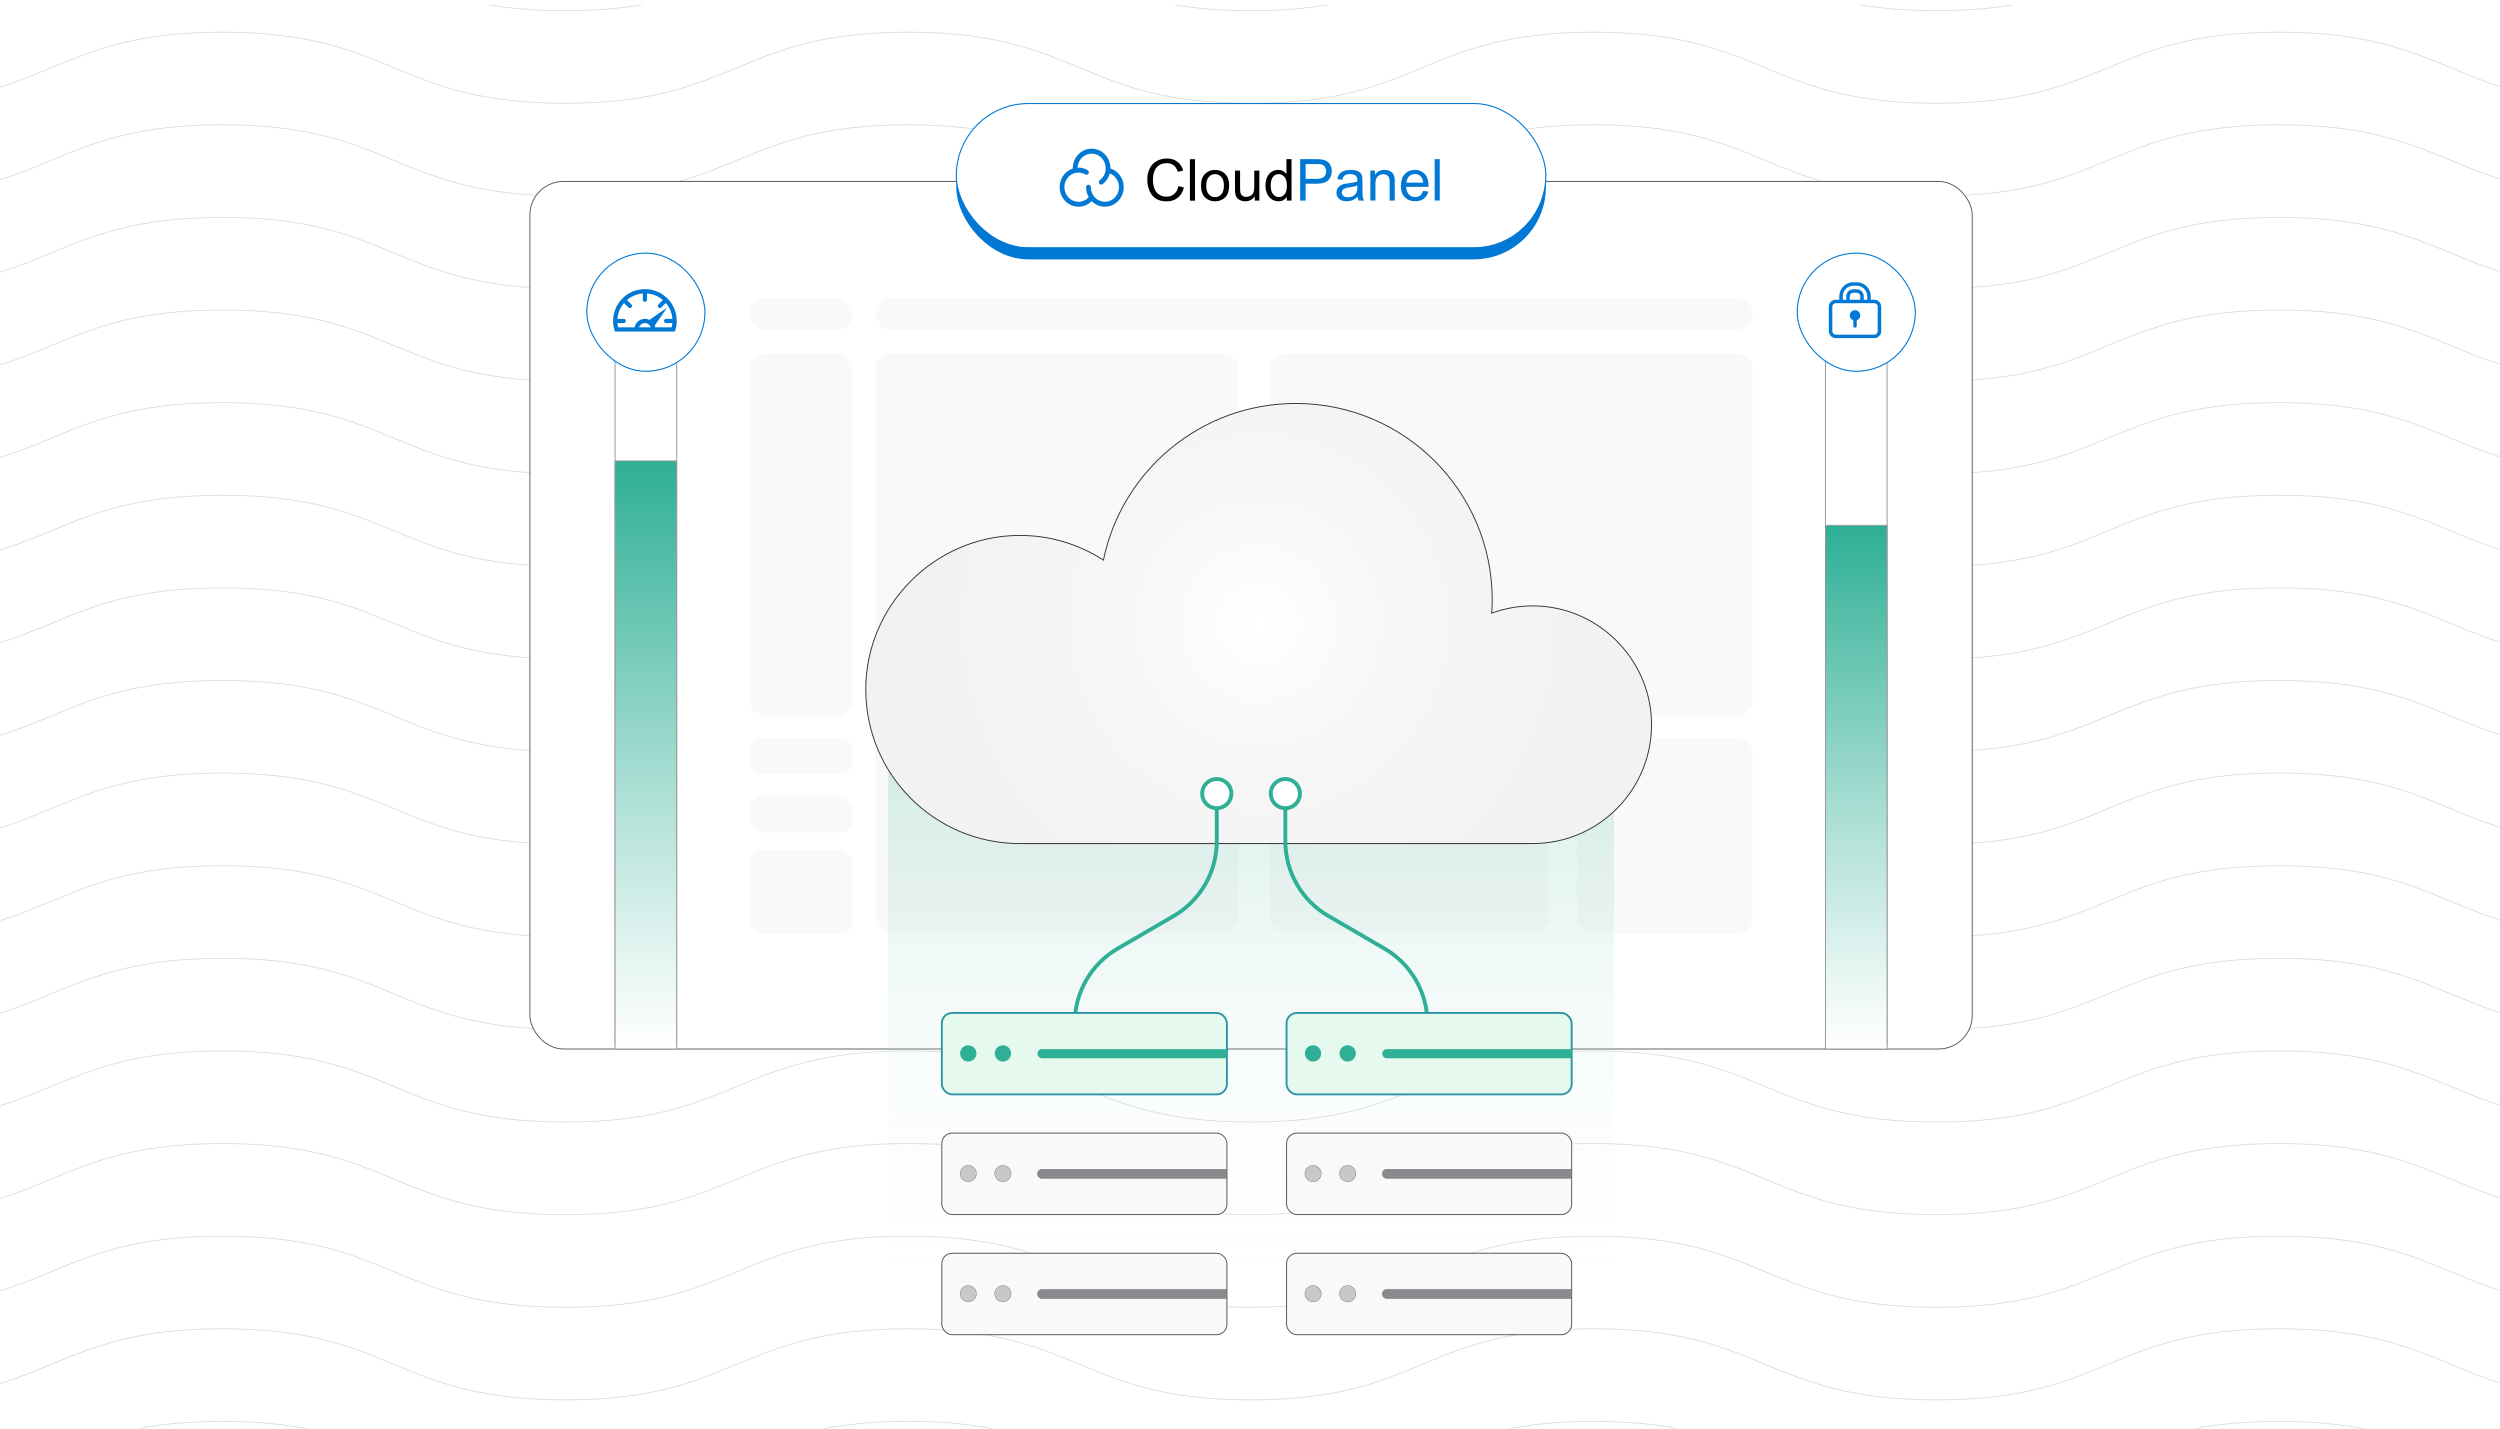<?xml version="1.0" encoding="UTF-8"?><svg id="Layer_1" xmlns="http://www.w3.org/2000/svg" xmlns:xlink="http://www.w3.org/1999/xlink" viewBox="0 0 350 200"><defs><clipPath id="clippath"><rect width="350" height="200" fill="none" stroke-width="0"/></clipPath><clipPath id="clippath-1"><rect x="-73.765" y=".679" width="497.827" height="199.321" fill="none" stroke-width="0"/></clipPath><linearGradient id="linear-gradient" x1="90.421" y1="146.86" x2="90.421" y2="64.53" gradientTransform="translate(196.116 15.274) rotate(90)" gradientUnits="userSpaceOnUse"><stop offset="0" stop-color="#fff"/><stop offset=".141" stop-color="#e7f6f3"/><stop offset=".439" stop-color="#acdfd5"/><stop offset=".864" stop-color="#4dbba5"/><stop offset="1" stop-color="#2eaf96"/></linearGradient><linearGradient id="linear-gradient-2" x1="259.877" y1="146.86" x2="259.877" y2="73.546" gradientTransform="translate(370.08 -149.674) rotate(90)" xlink:href="#linear-gradient"/><linearGradient id="linear-gradient-3" x1="175.149" y1="186.184" x2="175.149" y2="106.769" gradientUnits="userSpaceOnUse"><stop offset="0" stop-color="#fff" stop-opacity="0"/><stop offset=".166" stop-color="#e3f4f1" stop-opacity=".132"/><stop offset=".513" stop-color="#9cd9cd" stop-opacity=".472"/><stop offset="1" stop-color="#2eaf96"/></linearGradient><filter id="drop-shadow-1" filterUnits="userSpaceOnUse"><feOffset dx="1.061" dy="1.061"/><feGaussianBlur result="blur" stdDeviation="1.591"/><feFlood flood-color="#333" flood-opacity=".06"/><feComposite in2="blur" operator="in"/><feComposite in="SourceGraphic"/></filter><radialGradient id="radial-gradient" cx="175.149" cy="86.231" fx="175.149" fy="86.231" r="44.578" gradientUnits="userSpaceOnUse"><stop offset="0" stop-color="#fff"/><stop offset=".417" stop-color="#f7f7f7"/><stop offset="1" stop-color="#f2f2f2"/></radialGradient><filter id="drop-shadow-2" filterUnits="userSpaceOnUse"><feOffset dx=".795" dy=".795"/><feGaussianBlur result="blur-2" stdDeviation="1.193"/><feFlood flood-color="#333" flood-opacity=".06"/><feComposite in2="blur-2" operator="in"/><feComposite in="SourceGraphic"/></filter><filter id="drop-shadow-3" filterUnits="userSpaceOnUse"><feOffset dx=".795" dy=".795"/><feGaussianBlur result="blur-3" stdDeviation="1.193"/><feFlood flood-color="#333" flood-opacity=".06"/><feComposite in2="blur-3" operator="in"/><feComposite in="SourceGraphic"/></filter></defs><g clip-path="url(#clippath)"><rect width="350" height="200" fill="#fff" stroke-width="0"/><g clip-path="url(#clippath-1)"><rect x="-73.765" y=".679" width="497.827" height="199.131" fill="#fff" stroke-width="0"/><path d="M-160.789-8.46c23.994,0,23.994,9.957,47.988,9.957s23.993-9.957,47.987-9.957S-40.82,1.496-16.826,1.496,7.168-8.46,31.162-8.46,55.158,1.496,79.153,1.496s23.996-9.957,47.992-9.957S151.14,1.496,175.135,1.496s23.996-9.957,47.992-9.957,23.995,9.957,47.99,9.957,23.995-9.957,47.99-9.957,23.996,9.957,47.993,9.957,23.995-9.957,47.991-9.957,23.999,9.957,47.998,9.957,23.999-9.957,47.998-9.957" fill="none" stroke="#dbdcdd" stroke-miterlimit="10" stroke-width=".124"/><path d="M-160.789,4.505c23.994,0,23.994,9.957,47.988,9.957s23.993-9.957,47.987-9.957,23.994,9.957,47.987,9.957S7.168,4.505,31.162,4.505s23.995,9.957,47.991,9.957,23.996-9.957,47.992-9.957,23.995,9.957,47.99,9.957,23.996-9.957,47.992-9.957,23.995,9.957,47.99,9.957,23.995-9.957,47.99-9.957,23.996,9.957,47.993,9.957,23.995-9.957,47.991-9.957,23.999,9.957,47.998,9.957,23.999-9.957,47.998-9.957" fill="none" stroke="#dbdcdd" stroke-miterlimit="10" stroke-width=".124"/><path d="M-160.789,17.471c23.994,0,23.994,9.957,47.988,9.957s23.993-9.957,47.987-9.957,23.994,9.957,47.987,9.957S7.168,17.471,31.162,17.471s23.995,9.957,47.991,9.957,23.996-9.957,47.992-9.957,23.995,9.957,47.99,9.957,23.996-9.957,47.992-9.957,23.995,9.957,47.99,9.957,23.995-9.957,47.99-9.957,23.996,9.957,47.993,9.957,23.995-9.957,47.991-9.957,23.999,9.957,47.998,9.957,23.999-9.957,47.998-9.957" fill="none" stroke="#dbdcdd" stroke-miterlimit="10" stroke-width=".124"/><path d="M-160.789,30.437c23.994,0,23.994,9.957,47.988,9.957s23.993-9.957,47.987-9.957,23.994,9.957,47.987,9.957S7.168,30.437,31.162,30.437s23.995,9.957,47.991,9.957,23.996-9.957,47.992-9.957,23.995,9.957,47.99,9.957,23.996-9.957,47.992-9.957,23.995,9.957,47.99,9.957,23.995-9.957,47.99-9.957,23.996,9.957,47.993,9.957,23.995-9.957,47.991-9.957,23.999,9.957,47.998,9.957,23.999-9.957,47.998-9.957" fill="none" stroke="#dbdcdd" stroke-miterlimit="10" stroke-width=".124"/><path d="M-160.789,43.403c23.994,0,23.994,9.957,47.988,9.957s23.993-9.957,47.987-9.957,23.994,9.957,47.987,9.957,23.994-9.957,47.989-9.957,23.995,9.957,47.991,9.957,23.996-9.957,47.992-9.957,23.995,9.957,47.99,9.957,23.996-9.957,47.992-9.957,23.995,9.957,47.99,9.957,23.995-9.957,47.99-9.957,23.996,9.957,47.993,9.957,23.995-9.957,47.991-9.957,23.999,9.957,47.998,9.957,23.999-9.957,47.998-9.957" fill="none" stroke="#dbdcdd" stroke-miterlimit="10" stroke-width=".124"/><path d="M-160.789,56.369c23.994,0,23.994,9.957,47.988,9.957s23.993-9.957,47.987-9.957,23.994,9.957,47.987,9.957,23.994-9.957,47.989-9.957,23.995,9.957,47.991,9.957,23.996-9.957,47.992-9.957,23.995,9.957,47.99,9.957,23.996-9.957,47.992-9.957,23.995,9.957,47.99,9.957,23.995-9.957,47.99-9.957,23.996,9.957,47.993,9.957,23.995-9.957,47.991-9.957,23.999,9.957,47.998,9.957,23.999-9.957,47.998-9.957" fill="none" stroke="#dbdcdd" stroke-miterlimit="10" stroke-width=".124"/><path d="M-160.789,69.335c23.994,0,23.994,9.957,47.988,9.957s23.993-9.957,47.987-9.957,23.994,9.957,47.987,9.957,23.994-9.957,47.989-9.957,23.995,9.957,47.991,9.957,23.996-9.957,47.992-9.957,23.995,9.957,47.99,9.957,23.996-9.957,47.992-9.957,23.995,9.957,47.99,9.957,23.995-9.957,47.99-9.957,23.996,9.957,47.993,9.957,23.995-9.957,47.991-9.957,23.999,9.957,47.998,9.957,23.999-9.957,47.998-9.957" fill="none" stroke="#dbdcdd" stroke-miterlimit="10" stroke-width=".124"/><path d="M-160.789,82.301c23.994,0,23.994,9.957,47.988,9.957s23.993-9.957,47.987-9.957,23.994,9.957,47.987,9.957,23.994-9.957,47.989-9.957,23.995,9.957,47.991,9.957,23.996-9.957,47.992-9.957,23.995,9.957,47.99,9.957,23.996-9.957,47.992-9.957,23.995,9.957,47.99,9.957,23.995-9.957,47.99-9.957,23.996,9.957,47.993,9.957,23.995-9.957,47.991-9.957,23.999,9.957,47.998,9.957,23.999-9.957,47.998-9.957" fill="none" stroke="#dbdcdd" stroke-miterlimit="10" stroke-width=".124"/><path d="M-160.789,95.266c23.994,0,23.994,9.957,47.988,9.957s23.993-9.957,47.987-9.957,23.994,9.957,47.987,9.957,23.994-9.957,47.989-9.957,23.995,9.957,47.991,9.957,23.996-9.957,47.992-9.957,23.995,9.957,47.99,9.957,23.996-9.957,47.992-9.957,23.995,9.957,47.99,9.957,23.995-9.957,47.99-9.957,23.996,9.957,47.993,9.957,23.995-9.957,47.991-9.957,23.999,9.957,47.998,9.957,23.999-9.957,47.998-9.957" fill="none" stroke="#dbdcdd" stroke-miterlimit="10" stroke-width=".124"/><path d="M-160.789,108.232c23.994,0,23.994,9.957,47.988,9.957s23.993-9.957,47.987-9.957,23.994,9.957,47.987,9.957,23.994-9.957,47.989-9.957,23.995,9.957,47.991,9.957,23.996-9.957,47.992-9.957,23.995,9.957,47.99,9.957,23.996-9.957,47.992-9.957,23.995,9.957,47.99,9.957,23.995-9.957,47.99-9.957,23.996,9.957,47.993,9.957,23.995-9.957,47.991-9.957,23.999,9.957,47.998,9.957,23.999-9.957,47.998-9.957" fill="none" stroke="#dbdcdd" stroke-miterlimit="10" stroke-width=".124"/><path d="M-160.789,121.198c23.994,0,23.994,9.957,47.988,9.957s23.993-9.957,47.987-9.957,23.994,9.957,47.987,9.957,23.994-9.957,47.989-9.957,23.995,9.957,47.991,9.957,23.996-9.957,47.992-9.957,23.995,9.957,47.99,9.957,23.996-9.957,47.992-9.957,23.995,9.957,47.99,9.957,23.995-9.957,47.99-9.957,23.996,9.957,47.993,9.957,23.995-9.957,47.991-9.957,23.999,9.957,47.998,9.957,23.999-9.957,47.998-9.957" fill="none" stroke="#dbdcdd" stroke-miterlimit="10" stroke-width=".124"/><path d="M-160.789,134.164c23.994,0,23.994,9.957,47.988,9.957s23.993-9.957,47.987-9.957,23.994,9.957,47.987,9.957,23.994-9.957,47.989-9.957,23.995,9.957,47.991,9.957,23.996-9.957,47.992-9.957,23.995,9.957,47.99,9.957,23.996-9.957,47.992-9.957,23.995,9.957,47.99,9.957,23.995-9.957,47.99-9.957,23.996,9.957,47.993,9.957,23.995-9.957,47.991-9.957,23.999,9.957,47.998,9.957,23.999-9.957,47.998-9.957" fill="none" stroke="#dbdcdd" stroke-miterlimit="10" stroke-width=".124"/><path d="M-160.789,147.13c23.994,0,23.994,9.957,47.988,9.957s23.993-9.957,47.987-9.957,23.994,9.957,47.987,9.957,23.994-9.957,47.989-9.957,23.995,9.957,47.991,9.957,23.996-9.957,47.992-9.957,23.995,9.957,47.99,9.957,23.996-9.957,47.992-9.957,23.995,9.957,47.99,9.957,23.995-9.957,47.99-9.957,23.996,9.957,47.993,9.957,23.995-9.957,47.991-9.957,23.999,9.957,47.998,9.957,23.999-9.957,47.998-9.957" fill="none" stroke="#dbdcdd" stroke-miterlimit="10" stroke-width=".124"/><path d="M-160.789,160.096c23.994,0,23.994,9.957,47.988,9.957s23.993-9.957,47.987-9.957,23.994,9.957,47.987,9.957,23.994-9.957,47.989-9.957,23.995,9.957,47.991,9.957,23.996-9.957,47.992-9.957,23.995,9.957,47.99,9.957,23.996-9.957,47.992-9.957,23.995,9.957,47.99,9.957,23.995-9.957,47.99-9.957,23.996,9.957,47.993,9.957,23.995-9.957,47.991-9.957,23.999,9.957,47.998,9.957,23.999-9.957,47.998-9.957" fill="none" stroke="#dbdcdd" stroke-miterlimit="10" stroke-width=".124"/><path d="M-160.789,173.061c23.994,0,23.994,9.957,47.988,9.957s23.993-9.957,47.987-9.957,23.994,9.957,47.987,9.957,23.994-9.957,47.989-9.957,23.995,9.957,47.991,9.957,23.996-9.957,47.992-9.957,23.995,9.957,47.99,9.957,23.996-9.957,47.992-9.957,23.995,9.957,47.99,9.957,23.995-9.957,47.99-9.957,23.996,9.957,47.993,9.957,23.995-9.957,47.991-9.957,23.999,9.957,47.998,9.957,23.999-9.957,47.998-9.957" fill="none" stroke="#dbdcdd" stroke-miterlimit="10" stroke-width=".124"/><path d="M-160.789,186.027c23.994,0,23.994,9.957,47.988,9.957s23.993-9.957,47.987-9.957,23.994,9.957,47.987,9.957,23.994-9.957,47.989-9.957,23.995,9.957,47.991,9.957,23.996-9.957,47.992-9.957,23.995,9.957,47.99,9.957,23.996-9.957,47.992-9.957,23.995,9.957,47.99,9.957,23.995-9.957,47.99-9.957,23.996,9.957,47.993,9.957,23.995-9.957,47.991-9.957,23.999,9.957,47.998,9.957,23.999-9.957,47.998-9.957" fill="none" stroke="#dbdcdd" stroke-miterlimit="10" stroke-width=".124"/><path d="M-160.789,198.993c23.994,0,23.994,9.957,47.988,9.957s23.993-9.957,47.987-9.957,23.994,9.957,47.987,9.957,23.994-9.957,47.989-9.957,23.995,9.957,47.991,9.957,23.996-9.957,47.992-9.957,23.995,9.957,47.99,9.957,23.996-9.957,47.992-9.957,23.995,9.957,47.99,9.957,23.995-9.957,47.99-9.957,23.996,9.957,47.993,9.957,23.995-9.957,47.991-9.957,23.999,9.957,47.998,9.957,23.999-9.957,47.998-9.957" fill="none" stroke="#dbdcdd" stroke-miterlimit="10" stroke-width=".124"/></g><rect x="74.185" y="25.4" width="201.927" height="121.46" rx="4.709" ry="4.709" fill="#fff" stroke="#58595b" stroke-miterlimit="10" stroke-width=".133"/><rect x="133.881" y="16.119" width="82.536" height="20.193" rx="10.097" ry="10.097" fill="#0178d4" stroke-width="0"/><rect x="133.881" y="14.495" width="82.536" height="20.193" rx="10.097" ry="10.097" fill="#fff" stroke="#0178d4" stroke-miterlimit="10" stroke-width=".153"/><path d="M156.727,24.464c-.325-.412-.764-.719-1.263-.881v-.032c0-1.509-1.18-2.739-2.635-2.739-1.456,0-2.637,1.227-2.637,2.74v.037c-1.066.349-1.844,1.387-1.844,2.612,0,1.509,1.181,2.74,2.636,2.74.698-.002,1.367-.286,1.852-.788.484.502,1.153.787,1.85.788,1.452,0,2.637-1.227,2.637-2.74,0-.631-.214-1.248-.596-1.736ZM154.687,28.247c-1.086,0-1.97-.918-1.97-2.047.003-.186-.147-.341-.333-.345-.184.003-.334.155-.334.339v.007c0,.512.137.992.372,1.402-.365.411-.888.647-1.438.648-1.086,0-1.971-.919-1.971-2.047s.885-2.047,1.971-2.047c.235,0,.464.044.683.125.003,0,.005.003.007.003.076.027.183.079.216.107.059.054.136.084.216.084.098,0,.19-.045.251-.121.12-.145.103-.361-.036-.486-.145-.128-.372-.215-.428-.235-.29-.11-.597-.166-.907-.166-.042,0-.084,0-.126.003.045-1.091.91-1.962,1.971-1.962,1.086,0,1.97.918,1.97,2.047.002.655-.305,1.274-.829,1.669-.149.113-.183.326-.079.48.064.093.168.145.272.145.067,0,.134-.02.193-.064.497-.373.854-.902,1.013-1.503.761.293,1.29,1.058,1.29,1.922-.003,1.126-.887,2.044-1.976,2.044Z" fill="#0178d4" stroke-width="0"/><g isolation="isolate"><path d="M164.981,26.056l.768.193c-.161.63-.45,1.111-.869,1.444-.418.332-.929.497-1.534.497-.625.001-1.134-.127-1.526-.381-.392-.254-.691-.623-.895-1.106s-.307-1.002-.307-1.556c-0-.605.115-1.132.346-1.582.231-.45.559-.792.986-1.026.426-.233.895-.35,1.407-.351.581,0,1.069.147,1.465.443.396.295.672.711.828,1.247l-.756.179c-.135-.422-.33-.73-.586-.923-.256-.193-.578-.289-.966-.289-.446.001-.819.108-1.118.322-.3.214-.51.501-.631.861-.121.361-.182.733-.181,1.115,0,.494.072.924.216,1.292s.368.643.672.825c.303.183.632.274.986.274.43-.001.794-.125,1.093-.373.298-.248.499-.616.605-1.104Z" stroke-width="0"/><path d="M166.589,28.09l-.002-5.804.713-.001.002,5.804-.713.001Z" stroke-width="0"/><path d="M168.141,25.987c-0-.778.216-1.355.648-1.73.361-.312.802-.468,1.322-.468.578-.001,1.05.189,1.418.567.367.379.551.902.551,1.57,0,.541-.081.967-.243,1.277-.162.31-.398.551-.709.723-.31.171-.649.258-1.015.258-.589,0-1.065-.189-1.427-.565-.363-.377-.545-.921-.545-1.631ZM168.873,25.987c0,.539.118.942.353,1.21.235.268.53.402.887.402.353,0,.648-.136.883-.405.235-.269.352-.68.352-1.231-0-.52-.119-.914-.355-1.182-.236-.268-.53-.401-.881-.401-.356,0-.652.133-.887.4-.235.266-.352.669-.352,1.207Z" stroke-width="0"/><path d="M175.671,28.087l-0-.618c-.327.475-.772.713-1.334.713-.248,0-.48-.047-.695-.143-.215-.095-.375-.214-.479-.358-.104-.143-.177-.32-.22-.529-.029-.14-.044-.361-.044-.665l-.001-2.605h.713l.001,2.332c0,.372.015.623.044.752.045.188.14.335.285.442s.325.16.538.159c.214,0,.414-.054.602-.164s.32-.258.398-.448c.077-.189.117-.462.117-.821l-.001-2.253.712-.001.002,4.204-.637.001Z" stroke-width="0"/><path d="M180.153,28.085l-0-.531c-.266.418-.658.626-1.175.626-.336,0-.643-.092-.925-.276-.281-.185-.499-.443-.653-.774-.155-.332-.232-.712-.232-1.143-0-.419.07-.8.209-1.142.14-.342.35-.604.629-.786.28-.183.592-.274.938-.274.253,0,.479.053.677.16s.359.246.483.417l-.001-2.083h.709l.002,5.804h-.661ZM177.899,25.988c0,.539.114.941.341,1.207.227.266.495.4.803.4.311,0,.576-.128.794-.382.218-.256.327-.644.327-1.167-0-.575-.111-.998-.334-1.266-.222-.27-.495-.404-.819-.404-.317,0-.581.129-.794.388-.212.259-.318.667-.318,1.224Z" stroke-width="0"/></g><g isolation="isolate"><path d="M182.024,28.084l-.002-5.804,2.189-.001c.385,0,.68.019.883.055.285.048.524.138.716.271.193.133.348.32.466.56.118.24.176.504.176.792 0.0.494-.156.911-.47,1.253-.314.342-.881.513-1.702.513l-1.489.001.001,2.36h-.768ZM182.792,25.04l1.5-.001c.496,0,.848-.092,1.057-.277.209-.185.313-.446.312-.78,0-.243-.061-.451-.184-.624-.123-.172-.285-.286-.485-.342-.129-.034-.368-.051-.716-.051l-1.485.001.001,2.075Z" fill="#0178d4" stroke-width="0"/><path d="M190.085,27.563c-.264.225-.518.383-.762.475-.244.093-.506.14-.786.14-.462,0-.817-.113-1.065-.339-.249-.225-.373-.513-.373-.864-0-.206.046-.394.14-.564.094-.171.217-.308.368-.41.151-.103.322-.181.512-.234.14-.036.351-.072.633-.106.576-.07.999-.151,1.271-.246.003-.098.004-.159.004-.186-0-.29-.068-.495-.202-.614-.182-.161-.453-.241-.812-.24-.335,0-.583.059-.742.176s-.278.326-.354.624l-.697-.095c.063-.298.167-.539.312-.723s.355-.325.629-.424c.275-.099.593-.148.954-.148.359-.001.651.041.875.126.225.085.39.191.495.319s.18.29.222.485c.024.122.036.341.036.657l0.0.951c0.0.662.016,1.081.046,1.257.031.175.091.344.181.504l-.744.001c-.074-.147-.122-.321-.143-.519ZM190.025,25.971c-.259.106-.647.195-1.164.27-.293.042-.5.09-.621.142-.122.053-.215.13-.281.232-.066.102-.099.215-.099.338,0,.191.072.349.216.476.144.126.354.19.631.19.275,0,.519-.061.733-.181.214-.12.371-.285.471-.493.076-.161.115-.399.115-.713v-.262Z" fill="#0178d4" stroke-width="0"/><path d="M191.851,28.081l-.002-4.204h.641l0.0.598c.309-.462.755-.694,1.338-.694.253,0,.486.045.699.136.212.09.372.21.477.358.106.147.179.323.222.526.026.132.04.363.04.693l.001,2.585-.713.001-.001-2.558c0-.29-.028-.507-.083-.651-.056-.144-.154-.259-.295-.345s-.307-.129-.497-.129c-.304,0-.566.096-.786.289-.221.193-.33.559-.33,1.097l.001,2.296h-.713Z" fill="#0178d4" stroke-width="0"/><path d="M199.238,26.725l.736.091c-.116.43-.331.764-.645,1.002-.314.237-.715.356-1.204.357-.615,0-1.102-.189-1.463-.568-.36-.378-.541-.909-.541-1.593-0-.708.181-1.256.546-1.647.364-.391.836-.586,1.417-.586.562-.001,1.021.191,1.378.573.356.383.535.921.535,1.615,0,.043-.001.106-.004.19l-3.135.001c.026.462.157.816.392,1.062.235.245.528.368.879.368.261-.001.484-.069.669-.207.185-.137.331-.356.439-.657ZM196.897,25.573l2.348-.001c-.032-.353-.122-.618-.27-.796-.227-.274-.521-.411-.883-.41-.327,0-.603.11-.825.328-.223.219-.346.512-.37.879Z" fill="#0178d4" stroke-width="0"/><path d="M200.853,28.078l-.002-5.804h.713l.002,5.804h-.713Z" fill="#0178d4" stroke-width="0"/></g><rect x="36.451" y="88.578" width="107.94" height="8.624" rx=".759" ry=".759" transform="translate(-2.469 183.311) rotate(-90)" fill="#fff" stroke="#979797" stroke-miterlimit="10" stroke-width=".133"/><rect x="49.256" y="101.383" width="82.33" height="8.624" transform="translate(-15.274 196.116) rotate(-90)" fill="url(#linear-gradient)" stroke="#979797" stroke-miterlimit="10" stroke-width=".133"/><rect x="205.907" y="88.578" width="107.94" height="8.624" rx=".759" ry=".759" transform="translate(166.987 352.767) rotate(-90)" fill="#fff" stroke="#979797" stroke-miterlimit="10" stroke-width=".133"/><rect x="223.22" y="105.891" width="73.314" height="8.624" transform="translate(149.674 370.08) rotate(-90)" fill="url(#linear-gradient-2)" stroke="#979797" stroke-miterlimit="10" stroke-width=".133"/><rect x="82.154" y="35.44" width="16.535" height="16.535" rx="8.267" ry="8.267" fill="#fff" stroke="#0178d4" stroke-miterlimit="10" stroke-width=".153"/><g id="Dashboard_1"><path d="M87.318,44.637h-1.151v.594h1.151c.164,0,.297-.133.297-.297s-.133-.297-.297-.297ZM87.558,41.784l-.491.29c.013.047.034.092.071.13l.84.84c.116.116.304.116.42,0,.116-.116.116-.304,0-.42l-.84-.84ZM89.991,40.816v1.148c0,.164.133.297.297.297s.297-.133.297-.297v-1.188h-.297l-.297.039ZM93.017,41.784l-.84.84c-.116.116-.116.304,0,.42.116.116.304.116.42,0l.794-.794-.374-.465ZM93.257,44.637c-.164,0-.297.133-.297.297s.133.297.297.297h1.002v-.594h-1.002Z" fill="#0178d4" fill-rule="evenodd" stroke-width="0"/></g><g id="Dashboard_2"><path d="M90.288,40.479c-2.46,0-4.454,1.994-4.454,4.454,0,.521.094,1.02.259,1.485h8.39c.165-.465.259-.963.259-1.485,0-2.46-1.994-4.454-4.454-4.454ZM89.466,45.824c.123-.343.436-.594.822-.594s.699.251.822.594h-1.644ZM94.041,45.824h-2.309l-.07-.26,1.739-2.503-2.477,1.724c.007.004.013.009.02.012-.198-.1-.419-.161-.657-.161-.716,0-1.306.512-1.444,1.188h-2.309c-.071-.295-.107-.593-.107-.891,0-2.128,1.732-3.86,3.86-3.86s3.86,1.732,3.86,3.86c0,.298-.036.596-.107.891Z" fill="#0178d4" stroke-width="0"/></g><rect x="251.609" y="35.44" width="16.535" height="16.535" rx="8.267" ry="8.267" fill="#fff" stroke="#0178d4" stroke-miterlimit="10" stroke-width=".153"/><g id="Locked_1"><path d="M262.393,41.961h-.489v-.489c0-1.08-.876-1.956-1.956-1.956h-.489c-1.08,0-1.956.876-1.956,1.956v.489h-.489c-.54,0-.978.438-.978.978v3.423c0,.54.438.978.978.978h5.379c.54,0,.978-.438.978-.978v-3.423c0-.54-.438-.978-.978-.978ZM257.992,41.472c0-.809.658-1.467,1.467-1.467h.489c.809,0,1.467.658,1.467,1.467v.489h-.489v-.489c0-.539-.439-.978-.978-.978h-.489c-.539,0-.978.439-.978.978v.489h-.489v-.489ZM260.437,41.472v.489h-1.467v-.489c0-.27.219-.489.489-.489h.489c.27,0,.489.219.489.489ZM262.882,46.362c0,.27-.219.489-.489.489h-5.379c-.27,0-.489-.219-.489-.489v-3.423c0-.27.219-.489.489-.489h5.379c.27,0,.489.219.489.489v3.423Z" fill="#0178d4" stroke-width="0"/></g><g id="Locked_2"><path d="M259.703,43.428c-.405,0-.734.328-.734.734,0,.319.205.588.489.689v.778c0,.135.109.244.244.244s.244-.109.244-.244v-.778c.284-.101.489-.37.489-.689,0-.405-.329-.734-.734-.734Z" fill="#0178d4" stroke-width="0"/></g><g opacity=".35"><rect x="122.581" y="49.451" width="50.808" height="50.808" rx="2.198" ry="2.198" fill="#f0efef" stroke-width="0"/><rect x="177.749" y="49.451" width="67.63" height="50.808" rx="2.198" ry="2.198" fill="#f0efef" stroke-width="0"/><rect x="122.581" y="103.33" width="50.808" height="27.362" rx="2.198" ry="2.198" fill="#f0efef" stroke-width="0"/><rect x="177.749" y="103.33" width="39.027" height="27.362" rx="2.198" ry="2.198" fill="#f0efef" stroke-width="0"/><rect x="220.772" y="103.33" width="24.607" height="27.362" rx="2.198" ry="2.198" fill="#f0efef" stroke-width="0"/><rect x="122.581" y="41.77" width="122.798" height="4.396" rx="2.198" ry="2.198" fill="#f0efef" stroke-width="0"/><rect x="104.918" y="41.77" width="14.422" height="4.396" rx="2.198" ry="2.198" fill="#f0efef" stroke-width="0"/><rect x="104.918" y="49.451" width="14.422" height="50.808" rx="2.224" ry="2.224" fill="#f0efef" stroke-width="0"/><rect x="104.918" y="103.33" width="14.422" height="5.014" rx="1.81" ry="1.81" fill="#f0efef" stroke-width="0"/><rect x="104.918" y="111.516" width="14.422" height="5.014" rx="1.81" ry="1.81" fill="#f0efef" stroke-width="0"/><rect x="104.918" y="119.052" width="14.422" height="11.641" rx="1.81" ry="1.81" fill="#f0efef" stroke-width="0"/></g><rect x="124.334" y="106.769" width="101.629" height="79.415" fill="url(#linear-gradient-3)" opacity=".19" stroke-width="0"/><g filter="url(#drop-shadow-1)"><path d="M213.826,83.767c-2.127-.039-4.165.322-6.043,1.012.041-.613.069-1.23.069-1.854,0-15.188-12.312-27.5-27.5-27.5-13.278,0-24.358,9.411-26.934,21.927-3.456-2.237-7.588-3.517-12.026-3.452-11.692.172-21.232,9.848-21.246,21.541-.015,11.925,9.648,21.597,21.57,21.597h71.8c9.4,0,16.98-7.797,16.625-17.276-.328-8.754-7.555-15.834-16.314-15.994Z" fill="url(#radial-gradient)" stroke="#333" stroke-miterlimit="10" stroke-width=".133"/></g><path d="M179.95,110.989v6.785c0,4.305,2.289,8.285,6.009,10.451l7.871,4.582c3.72,2.166,6.009,6.146,6.009,10.451v5.159" fill="none" stroke="#2eaf96" stroke-miterlimit="10" stroke-width=".544"/><path d="M177.906,111.104c0-1.129.915-2.044,2.044-2.044s2.044.915,2.044,2.044-.915,2.044-2.044,2.044-2.044-.915-2.044-2.044Z" fill="#fff" stroke-width="0"/><path d="M177.634,111.104c0,1.277,1.039,2.316,2.316,2.316s2.316-1.039,2.316-2.316-1.039-2.316-2.316-2.316-2.316,1.039-2.316,2.316,0-1.277,0,0ZM181.722,111.104c0,.977-.795,1.772-1.772,1.772s-1.772-.795-1.772-1.772.795-1.772,1.772-1.772,1.772.795,1.772,1.772,0-.977,0,0Z" fill="#2eaf96" stroke-width="0"/><path d="M170.348,110.989v6.785c0,4.305-2.289,8.285-6.009,10.451l-7.871,4.582c-3.72,2.166-6.009,6.146-6.009,10.451v5.159" fill="none" stroke="#2eaf96" stroke-miterlimit="10" stroke-width=".544"/><path d="M168.304,111.104c0-1.129.915-2.044,2.044-2.044s2.044.915,2.044,2.044-.915,2.044-2.044,2.044-2.044-.915-2.044-2.044Z" fill="#fff" stroke-width="0"/><path d="M168.032,111.104c0,1.277,1.039,2.316,2.316,2.316s2.316-1.039,2.316-2.316-1.039-2.316-2.316-2.316-2.316,1.039-2.316,2.316,0-1.277,0,0ZM172.12,111.104c0,.977-.795,1.772-1.772,1.772s-1.772-.795-1.772-1.772.795-1.772,1.772-1.772,1.772.795,1.772,1.772,0-.977,0,0Z" fill="#2eaf96" stroke-width="0"/><g filter="url(#drop-shadow-2)"><rect x="131.059" y="141.018" width="39.916" height="11.404" rx="1.45" ry="1.45" fill="#e5f9ee" stroke="#2b94a5" stroke-miterlimit="10" stroke-width=".265"/><path d="M145.101,146.079h25.874v1.283h-25.874c-.354,0-.641-.287-.641-.641h0c0-.354.287-.641.641-.641Z" fill="#2eaf96" stroke-width="0"/><circle cx="134.765" cy="146.685" r="1.14" fill="#2eaf96" stroke-width="0"/><circle cx="139.612" cy="146.685" r="1.14" fill="#2eaf96" stroke-width="0"/><rect x="131.059" y="157.84" width="39.916" height="11.404" rx="1.45" ry="1.45" fill="#f9f9f9" stroke="#58595b" stroke-miterlimit="10" stroke-width=".139"/><path d="M145.101,162.9h25.874v1.283h-25.874c-.354,0-.641-.287-.641-.641h0c0-.354.287-.641.641-.641Z" fill="#888a8d" stroke="#58595b" stroke-miterlimit="10" stroke-width=".048"/><circle cx="134.765" cy="163.506" r="1.14" fill="#c6c8c9" stroke="#58595b" stroke-miterlimit="10" stroke-width=".048"/><circle cx="139.612" cy="163.506" r="1.14" fill="#c6c8c9" stroke="#58595b" stroke-miterlimit="10" stroke-width=".048"/><rect x="131.059" y="174.661" width="39.916" height="11.404" rx="1.45" ry="1.45" fill="#f9f9f9" stroke="#58595b" stroke-miterlimit="10" stroke-width=".139"/><path d="M145.101,179.722h25.874v1.283h-25.874c-.354,0-.641-.287-.641-.641h0c0-.354.287-.641.641-.641Z" fill="#888a8d" stroke="#58595b" stroke-miterlimit="10" stroke-width=".048"/><circle cx="134.765" cy="180.328" r="1.14" fill="#c6c8c9" stroke="#58595b" stroke-miterlimit="10" stroke-width=".048"/><circle cx="139.612" cy="180.328" r="1.14" fill="#c6c8c9" stroke="#58595b" stroke-miterlimit="10" stroke-width=".048"/></g><g filter="url(#drop-shadow-3)"><rect x="179.323" y="141.018" width="39.916" height="11.404" rx="1.45" ry="1.45" fill="#e5f9ee" stroke="#2b94a5" stroke-miterlimit="10" stroke-width=".265"/><path d="M193.365,146.079h25.874v1.283h-25.874c-.354,0-.641-.287-.641-.641h0c0-.354.287-.641.641-.641Z" fill="#2eaf96" stroke-width="0"/><circle cx="183.03" cy="146.685" r="1.14" fill="#2eaf96" stroke-width="0"/><circle cx="187.877" cy="146.685" r="1.14" fill="#2eaf96" stroke-width="0"/><rect x="179.323" y="157.84" width="39.916" height="11.404" rx="1.45" ry="1.45" fill="#f9f9f9" stroke="#58595b" stroke-miterlimit="10" stroke-width=".139"/><path d="M193.365,162.9h25.874v1.283h-25.874c-.354,0-.641-.287-.641-.641h0c0-.354.287-.641.641-.641Z" fill="#888a8d" stroke="#58595b" stroke-miterlimit="10" stroke-width=".048"/><circle cx="183.03" cy="163.506" r="1.14" fill="#c6c8c9" stroke="#58595b" stroke-miterlimit="10" stroke-width=".048"/><circle cx="187.877" cy="163.506" r="1.14" fill="#c6c8c9" stroke="#58595b" stroke-miterlimit="10" stroke-width=".048"/><rect x="179.323" y="174.661" width="39.916" height="11.404" rx="1.45" ry="1.45" fill="#f9f9f9" stroke="#58595b" stroke-miterlimit="10" stroke-width=".139"/><path d="M193.365,179.722h25.874v1.283h-25.874c-.354,0-.641-.287-.641-.641h0c0-.354.287-.641.641-.641Z" fill="#888a8d" stroke="#58595b" stroke-miterlimit="10" stroke-width=".048"/><circle cx="183.03" cy="180.328" r="1.14" fill="#c6c8c9" stroke="#58595b" stroke-miterlimit="10" stroke-width=".048"/><circle cx="187.877" cy="180.328" r="1.14" fill="#c6c8c9" stroke="#58595b" stroke-miterlimit="10" stroke-width=".048"/></g></g></svg>